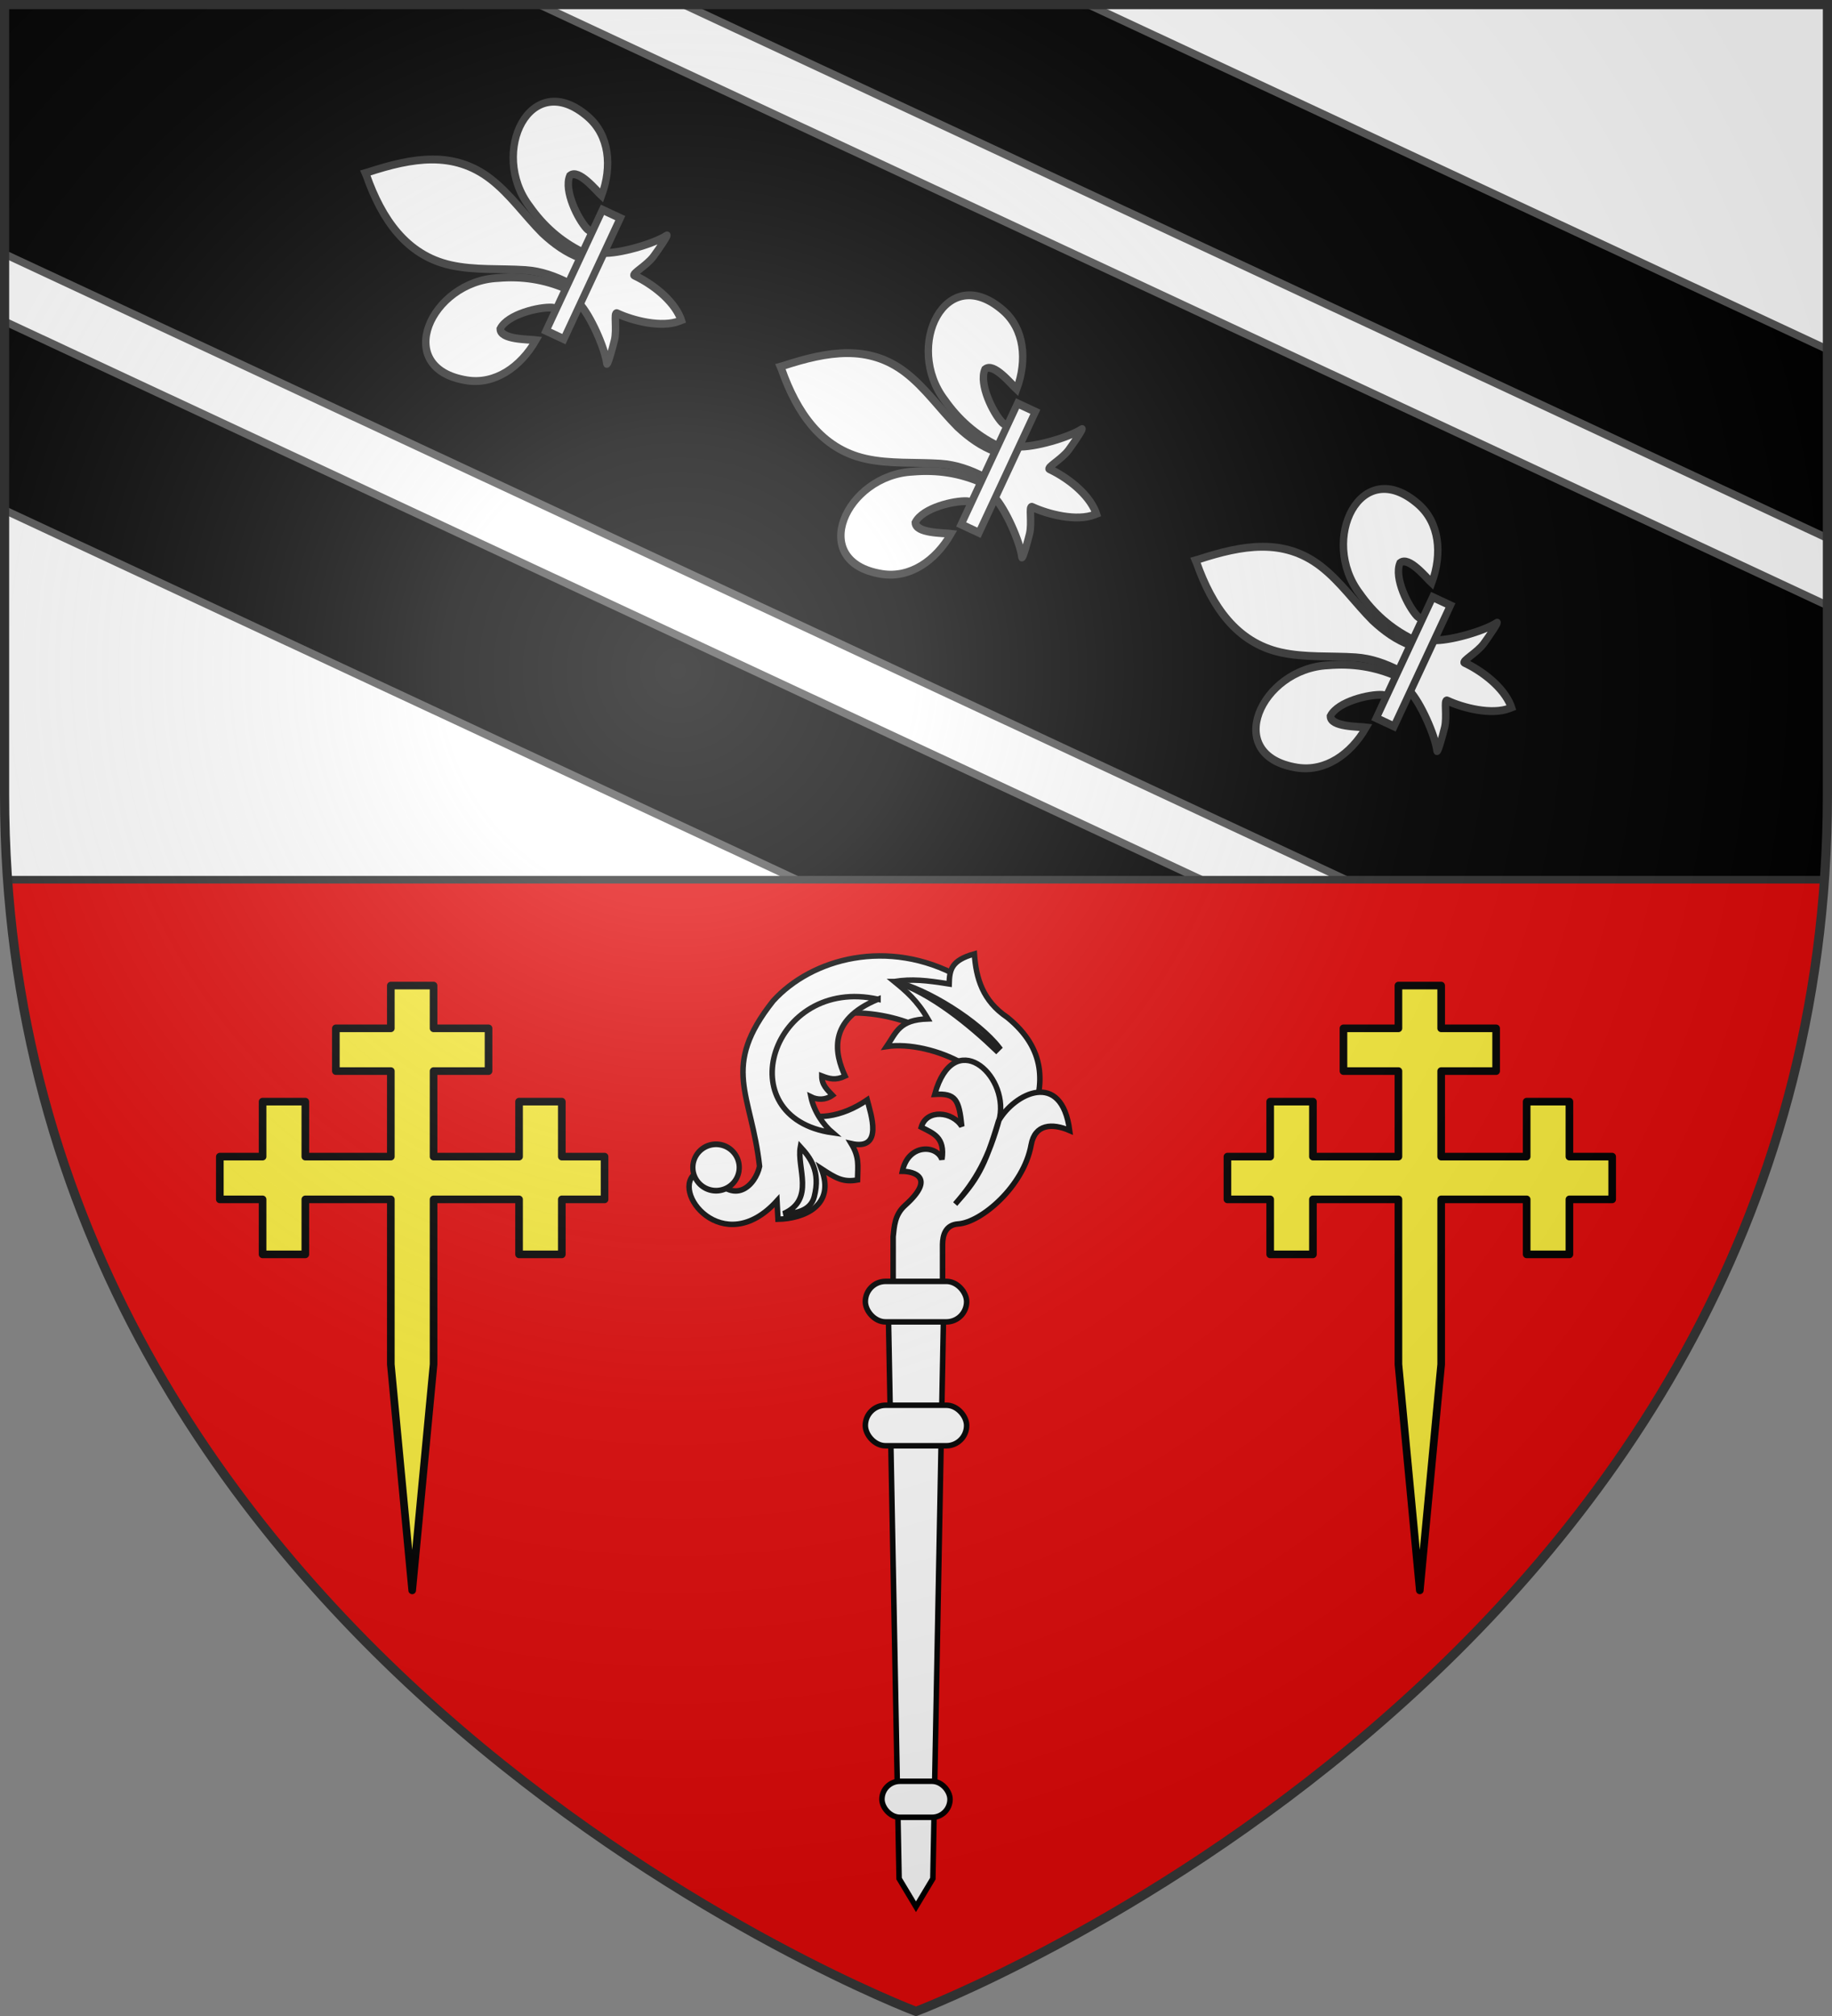 <svg xmlns="http://www.w3.org/2000/svg" xmlns:xlink="http://www.w3.org/1999/xlink" height="660" width="600" version="1.0"><rect width="100%" height="100%" fill="#808080" stroke="none"/><defs><radialGradient xlink:href="#a" id="d" gradientUnits="userSpaceOnUse" gradientTransform="matrix(1.353 0 0 1.349 -77.63 -85.747)" cx="221.445" cy="226.331" fx="221.445" fy="226.331" r="300"/><linearGradient id="a"><stop style="stop-color:white;stop-opacity:.314" offset="0"/><stop offset=".19" style="stop-color:white;stop-opacity:.251"/><stop style="stop-color:#6b6b6b;stop-opacity:.125" offset=".6"/><stop style="stop-color:black;stop-opacity:.125" offset="1"/></linearGradient></defs><g style="display:inline"><path style="fill:#fff;fill-opacity:1;fill-rule:evenodd;stroke:none;stroke-width:1px;stroke-linecap:butt;stroke-linejoin:miter;stroke-opacity:1" d="M300 658.5S598.5 545.452 598.5 260V1.5H1.5V260C1.5 545.452 300 658.5 300 658.5z"/><path style="fill:#000;fill-opacity:1;stroke:#555;stroke-width:2.5;stroke-linecap:butt;stroke-linejoin:round;stroke-miterlimit:4;stroke-opacity:1;stroke-dasharray:none" d="M1.5 1.5v81.656l585 272.781c7.649-29.537 12-61.48 12-95.937v-61.781L176.625 1.5H1.5z"/><path style="fill:#000;fill-opacity:1;stroke:#555;stroke-width:2.5;stroke-linecap:butt;stroke-linejoin:round;stroke-miterlimit:4;stroke-dasharray:none;stroke-opacity:1" d="M1.5 105.219V167l558.344 260.375c8.092-16.366 15.196-33.689 21.031-52L1.5 105.219zM223.906 1.5 598.5 176.188v-61.813L356.437 1.5h-132.53z"/><path style="opacity:1;fill:#e20909;fill-opacity:1;stroke:#313131;stroke-width:2.5;stroke-linecap:butt;stroke-linejoin:round;stroke-miterlimit:4;stroke-dasharray:none;stroke-opacity:1" d="M2.469 288C21.09 552.86 300 658.5 300 658.5S578.91 552.86 597.531 288H2.47z"/></g><g style="display:inline" transform="translate(-715.018 -16)"><path d="M971.72 360.365c-7.876 19.16 10.153 27.478 27.318 15.723 1.174 4.603 5.453 16.706-5.24 14.294 2.735 4.5 2.155 7.095 2.064 11.912-4.712.847-7.099-.578-11.863-3.701 4.796 12.147-5.765 16.378-14.184 16.566l-.318-6.035c-17.684 19.548-35.407-3.527-26.365-9.212h4.448c7.843 11.446 14.911 4.038 16.2-2.065-2.645-24.005-12.908-32.243 4.447-54.159 12.602-13.91 37.587-20.789 61.002-7.905l-10.52 18.026c-8.886-6.027-39.089-12.661-46.988 6.556z" style="fill:#fff;fill-opacity:1;stroke:#000;stroke-width:1.8;stroke-miterlimit:4;stroke-dasharray:none;stroke-opacity:1;display:inline"/><path d="M1007.933 337.335c3.798 3.104 7.498 6.216 10.958 12.23-9.36.296-10.273 4.333-13.5 9.053 14.64-2.227 40.19 9.463 34.463 22.612l12.867 1.052c4.437-11.205 4.992-22.821-7.783-33.194-8.106-5.433-10.257-12.851-10.8-20.806-7.595 2.132-8.141 5.179-8.258 9.848-7.465-1.188-12.23-1.711-17.947-.795z" style="fill:#fff;fill-opacity:1;stroke:#000;stroke-width:1.8;stroke-miterlimit:4;stroke-dasharray:none;stroke-opacity:1;display:inline"/><path d="M1007.933 337.335c11.791 3.538 25.056 14.576 33.352 22.553l.953-.953c-6.588-8.533-23.607-19.286-34.305-21.6zM1002.576 343.133c-16.791 6.869-14.072 18.037-10.781 25.164-3.133 1.497-5.184.882-7.635-.066-.001 3.026 1.852 4.564 3.51 6.333-2.302 1.624-4.932 1.572-7.062.515.995 4.81 4.08 9.213 7.09 11.765-34.694-4.918-19.959-51.455 14.878-43.71zM977.148 391.443c3.21 3.507 6.704 7.986 4.538 16.376-1.253 4.858-6.715 5.51-10.062 5.525 10.477-4.695 4.262-15.06 5.524-21.901zM1007.533 441.133V420.84c.383-3.233.4-7.084 3.946-10.26 10.18-9.115 2.804-11.088-.933-11.114 1.957-9.196 11.349-8.669 12.969-3.88 1.108-7.391-2.927-8.545-6.78-10.576 1.757-6.05 10.303-5.155 13.285-.244-.91-8.93-2.035-10.886-8.873-10.49 6.172-22.188 24.028-6.874 21.31 7.498-3.646 13.544-7.948 20.82-14.601 28.412 6.946-7.781 9.607-11.8 14.206-27.228 5.142-8.967 20.64-16.94 23.282 3.157-5.75-2.47-11.395-2.14-12.628 4.735-2.422 13.502-16.31 25.34-23.874 25.847-4.13.277-5.089 3.624-5.13 6.708v17.726h-16.179z" style="fill:#fff;fill-opacity:1;stroke:#000;stroke-width:1.8;stroke-miterlimit:4;stroke-dasharray:none;stroke-opacity:1;display:inline"/><path transform="matrix(.985 0 0 1.071 15.995 121.749)" d="M955.463 258.138a7.71 7.093 0 1 1-15.42 0 7.71 7.093 0 1 1 15.42 0z" style="fill:#fff;fill-opacity:1;stroke:#000;stroke-width:1.753;stroke-miterlimit:4;stroke-dasharray:none;stroke-opacity:1;display:inline"/><path d="M1005.795 436.602h18.433l-3.687 194.413-5.53 9.216-5.53-9.216-3.686-194.413z" style="fill:#fff;fill-opacity:1;stroke:#000;stroke-width:1.8;stroke-miterlimit:4;stroke-dasharray:none;stroke-opacity:1"/><rect style="fill:#fff;fill-opacity:1;stroke:#000;stroke-width:1.8;stroke-miterlimit:4;stroke-dasharray:none;stroke-opacity:1" width="22.303" height="11.796" x="1003.86" y="599.155" ry="5.898"/><rect style="fill:#fff;fill-opacity:1;stroke:#000;stroke-width:1.8;stroke-miterlimit:4;stroke-dasharray:none;stroke-opacity:1" width="33.178" height="13.271" x="998.423" y="476.046" ry="6.636"/><rect ry="6.636" y="435.496" x="998.423" height="13.271" width="33.178" style="fill:#fff;fill-opacity:1;stroke:#000;stroke-width:1.8;stroke-miterlimit:4;stroke-dasharray:none;stroke-opacity:1"/></g><path style="display:inline;opacity:1;fill:#fcef3c;fill-opacity:1;stroke:#000;stroke-width:2.5;stroke-linecap:butt;stroke-linejoin:round;stroke-miterlimit:4;stroke-dasharray:none;stroke-opacity:1" d="M128 322.656v14h-18v14h18v28h-28v-18H86v18H72v14h14v18h14v-18h28v54l7 74 7-74v-54h28v18h14v-18h14v-14h-14v-18h-14v18h-28v-28h18v-14h-18v-14h-14z" id="b"/><use style="display:inline" xlink:href="#b" transform="translate(330)" width="600" height="660"/><g style="display:inline" id="c"><path d="M307.534 111.858c.143-6.195 1.676-11.954 4.53-17.41 7.47-15.72 30.291-15.344 25.261 3.88-1.854 7.084-8.15 11.248-15.632 11.962.54-1.867 3.51-8.465 1.113-9.756-3.834.145-8.595 6.77-9.74 9.93-.165.454-.119.978-.303 1.424" style="fill:#fff;fill-opacity:1;fill-rule:evenodd;stroke:#313131;stroke-width:1.907;stroke-linecap:butt;stroke-linejoin:miter;stroke-miterlimit:4;stroke-dasharray:none;stroke-opacity:1;display:inline" transform="matrix(.581 -1.246 1.133 .528 21.12 470.014)"/><path d="M298.03 112.268c-.142-6.196-1.674-11.954-4.528-17.411-7.472-15.719-30.292-15.343-25.262 3.881 1.854 7.084 8.151 11.247 15.632 11.962-.54-1.867-3.51-8.466-1.112-9.757 3.833.145 8.594 6.771 9.739 9.93.165.454.119.978.303 1.425" style="fill:#fff;fill-opacity:1;fill-rule:evenodd;stroke:#313131;stroke-width:1.907;stroke-linecap:butt;stroke-linejoin:miter;stroke-miterlimit:4;stroke-dasharray:none;stroke-opacity:1" transform="matrix(.581 -1.246 1.133 .528 21.12 470.014)"/><path d="M302.341 52.243c-7.871 8.485-13.156 18.296-10.878 29.803 1.257 6.348 4.304 12.228 6.453 18.343 1.344 3.837 1.687 7.846 1.528 11.879h6.678c-.32-4.063.38-8 1.528-11.879 2.048-6.153 5.163-11.99 6.453-18.343 2.413-11.878-3.25-20.836-10.843-29.766l-.464-.592-.455.555z" style="fill:#fff;fill-opacity:1;fill-rule:nonzero;stroke:#313131;stroke-width:1.907;stroke-linecap:butt;stroke-linejoin:miter;stroke-miterlimit:4;stroke-dasharray:none;stroke-opacity:1" transform="matrix(.581 -1.246 1.133 .528 21.12 470.014)"/><path d="M296.113 116.97c-1.396 3.914-7.089 11.08-10.113 13.123-.784.53 3.749-.306 5.778-.75 2.662-.584 6.122-3.42 6.041-2.42-.007 4.585 1.281 12.233 4.64 15.748l.319.339.329-.34c3.357-3.916 4.623-10.803 4.64-15.746-.08-1.001 3.379 1.835 6.04 2.419 2.03.444 6.563 1.28 5.779.75-3.024-2.043-8.713-9.21-10.11-13.122h-13.343z" style="fill:#fff;fill-opacity:1;fill-rule:evenodd;stroke:#313131;stroke-width:1.907;stroke-linecap:butt;stroke-linejoin:miter;stroke-miterlimit:4;stroke-dasharray:none;stroke-opacity:1" transform="matrix(.581 -1.246 1.133 .528 21.12 470.014)"/><path style="fill:#fff;fill-opacity:1;stroke:#313131;stroke-width:1.907;stroke-miterlimit:4;stroke-dasharray:none;stroke-opacity:1" d="M286.914 112.069h31.789v5.15h-31.789z" transform="matrix(.581 -1.246 1.133 .528 21.12 470.014)"/></g><use style="display:inline" xlink:href="#c" transform="translate(-135.946 -63.393)" width="600" height="660"/><use style="display:inline" xlink:href="#c" transform="translate(135.946 63.393)" width="600" height="660"/><path d="M300 658.5S598.5 545.452 598.5 260V1.5H1.5V260C1.5 545.452 300 658.5 300 658.5z" style="opacity:1;fill:url(#d);fill-opacity:1;fill-rule:evenodd;stroke:none;stroke-width:1px;stroke-linecap:butt;stroke-linejoin:miter;stroke-opacity:1"/><path d="M300 658.5S598.5 545.452 598.5 260V1.5H1.5V260C1.5 545.452 300 658.5 300 658.5z" style="fill:none;fill-opacity:1;fill-rule:evenodd;stroke:#313131;stroke-width:3;stroke-linecap:butt;stroke-linejoin:miter;stroke-opacity:1;display:inline"/></svg>